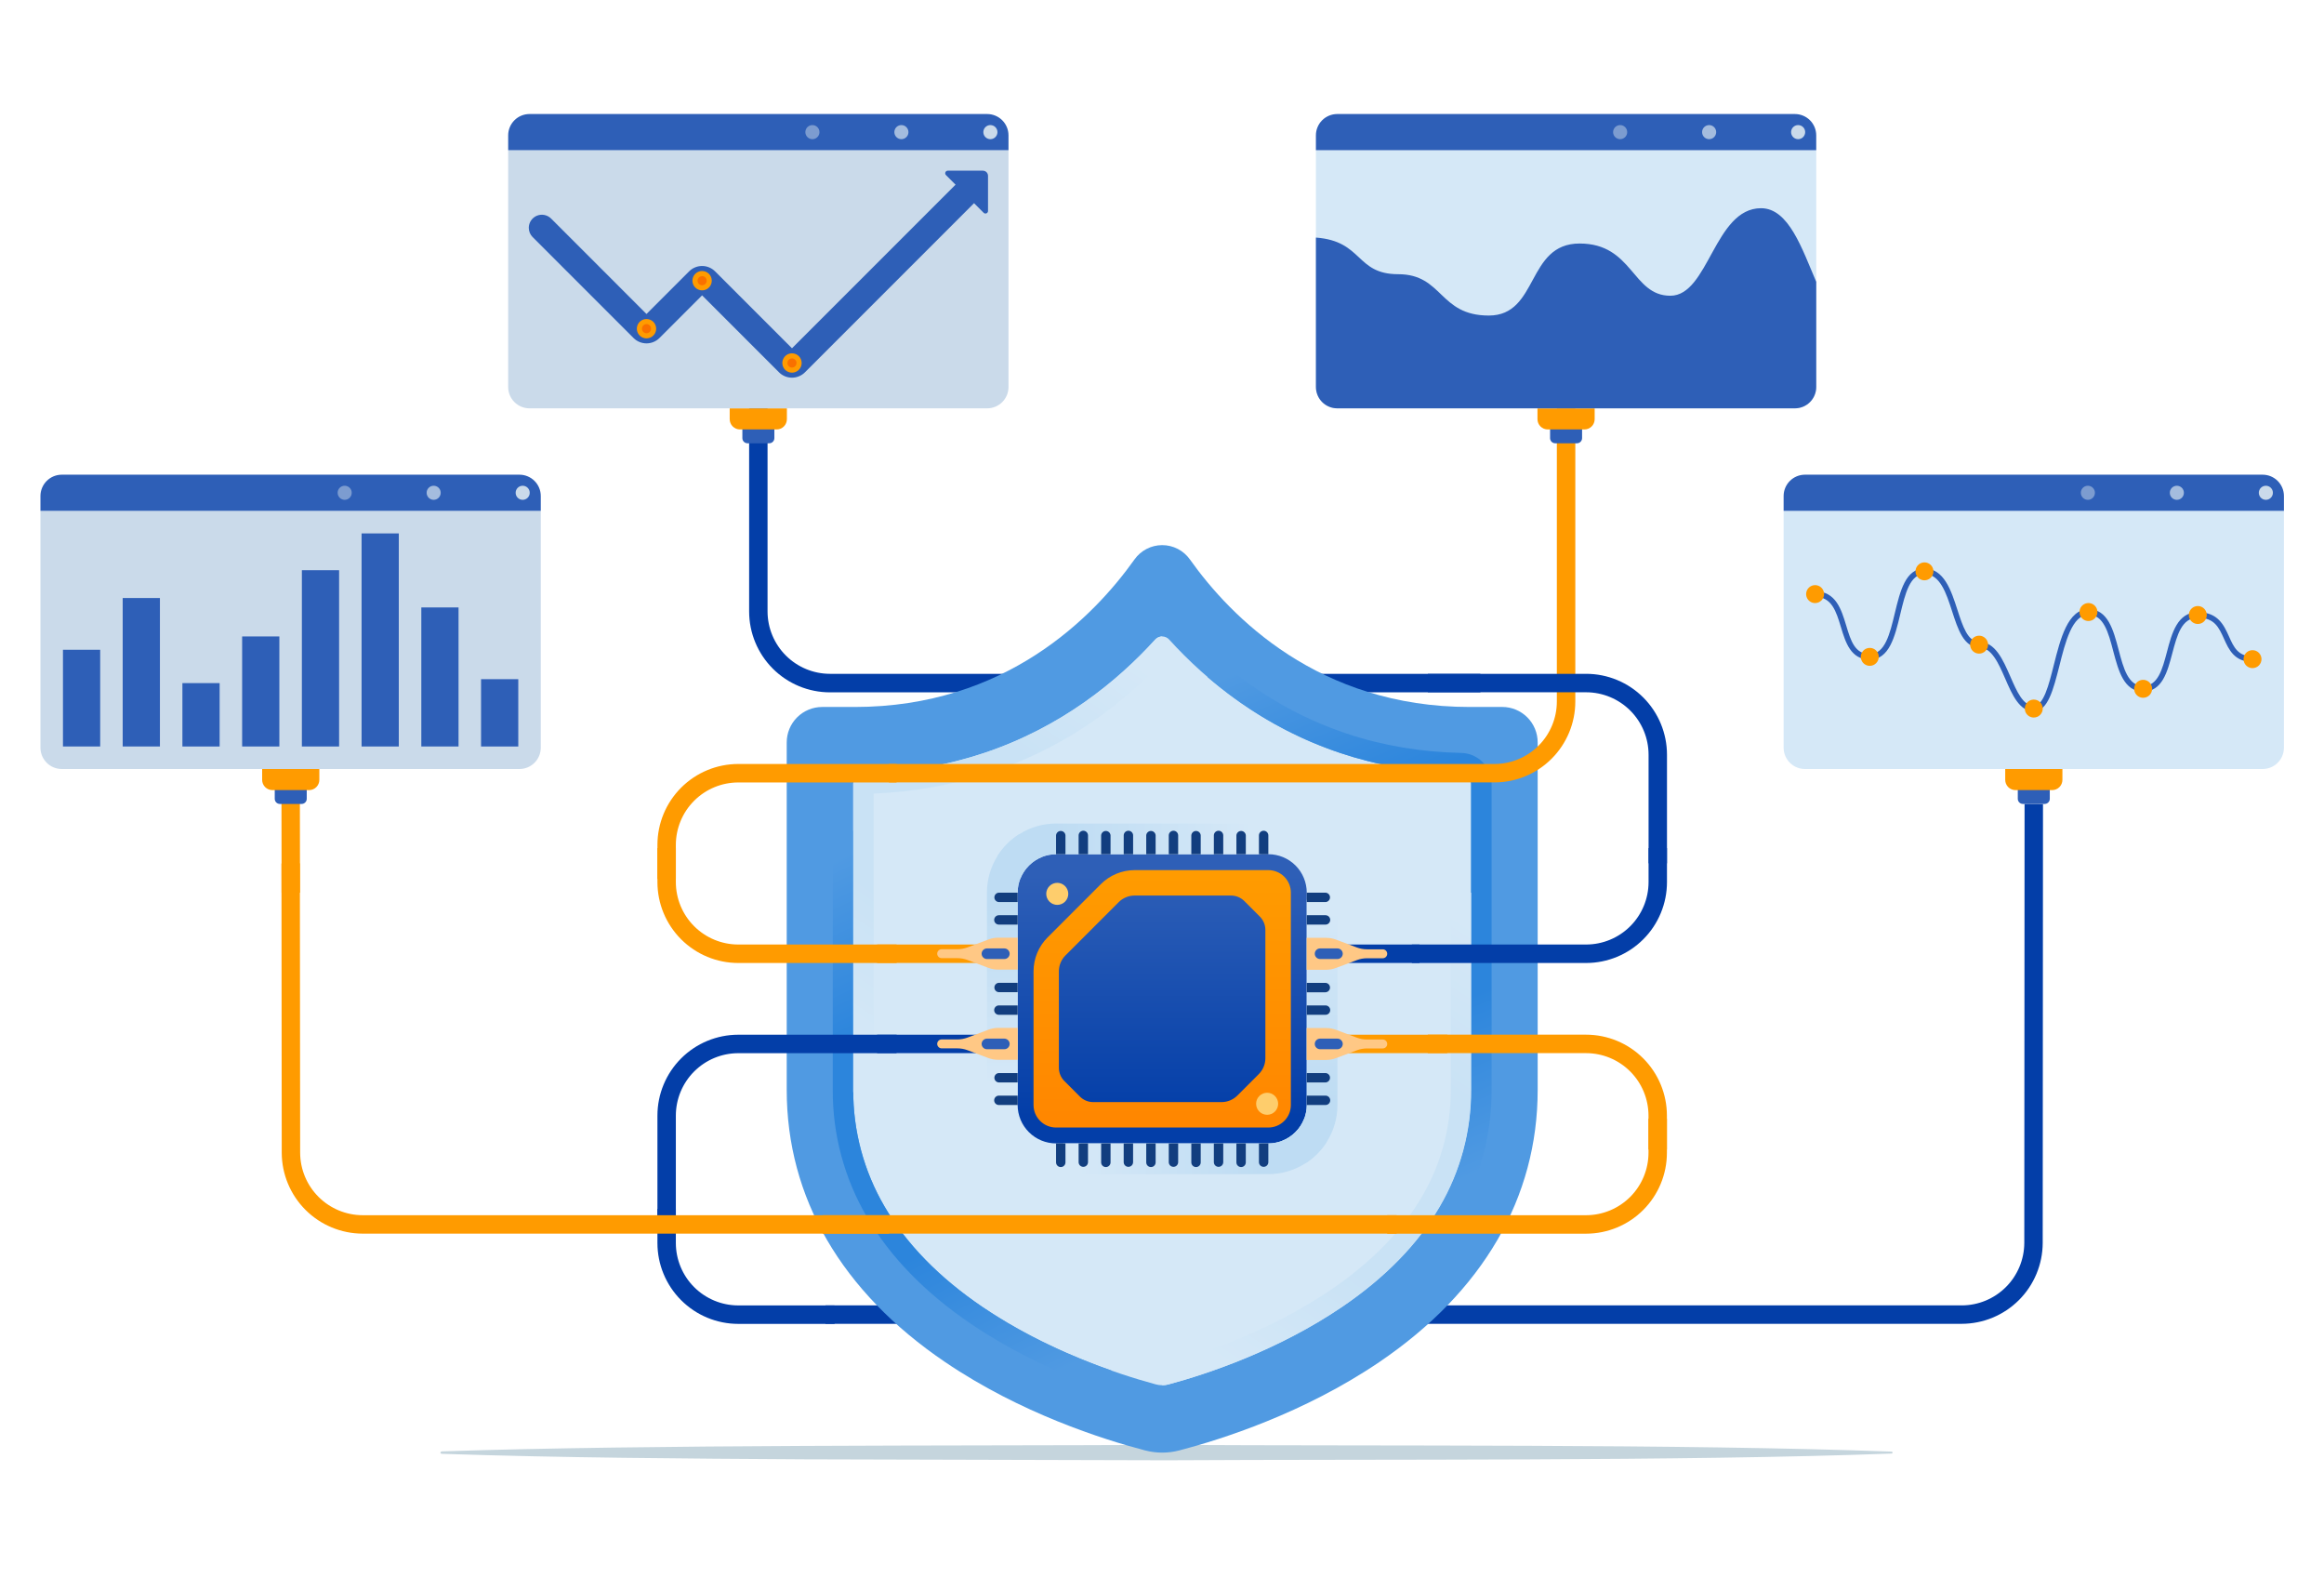 <svg width="632" height="429" viewBox="0 0 632 429" fill="none" xmlns="http://www.w3.org/2000/svg">
<path d="M120.178 394.581C177.005 392.676 259.538 393.1 317.268 392.816C375.234 393.158 457.205 392.514 514.355 394.642C514.774 394.642 514.792 395.172 514.355 395.172C457.531 397.292 375.001 396.661 317.268 397.001L218.722 396.736C185.863 396.539 153.026 396.33 120.178 395.241C119.661 395.241 119.627 394.6 120.178 394.6V394.581Z" fill="#C5D5DD"/>
<path d="M550.573 218.566L550.496 337.912C550.479 342.416 548.68 346.73 545.492 349.911C542.304 353.093 537.985 354.882 533.481 354.889H224.484V359.898H533.481C539.309 359.889 544.896 357.574 549.023 353.459C553.149 349.344 555.479 343.763 555.504 337.935L555.581 218.606L550.573 218.566Z" fill="#033EA8"/>
<path d="M402.583 183.189H225.703C221.206 183.184 216.894 181.396 213.712 178.217C210.531 175.038 208.739 170.727 208.731 166.23V111.012H203.723V166.23C203.723 172.063 206.04 177.657 210.165 181.782C214.289 185.907 219.883 188.224 225.717 188.224H402.596L402.583 183.189Z" fill="#033EA8"/>
<path d="M399.694 192.203C358.621 192.203 334.666 167.681 323.587 152.089C322.733 150.887 321.604 149.906 320.293 149.229C318.983 148.552 317.529 148.199 316.054 148.199C314.579 148.199 313.126 148.552 311.816 149.229C310.505 149.906 309.376 150.887 308.522 152.089C297.44 167.681 273.485 192.203 232.412 192.203H223.58C222.315 192.203 221.062 192.452 219.892 192.937C218.723 193.421 217.661 194.131 216.766 195.026C215.872 195.921 215.162 196.983 214.678 198.153C214.194 199.322 213.945 200.575 213.945 201.841V296.311C213.945 325.611 228.846 351.201 257.035 370.309C277.532 384.203 299.889 391.312 311.389 394.315C314.447 395.112 317.659 395.112 320.717 394.315C332.22 391.312 354.574 384.203 375.074 370.309C403.271 351.196 418.163 325.603 418.163 296.303V201.833C418.163 199.277 417.148 196.825 415.341 195.018C413.533 193.21 411.082 192.195 408.526 192.195L399.694 192.203Z" fill="#509AE2"/>
<path d="M364.523 204.727C343.502 197.718 328.238 185.203 317.946 173.867C317.707 173.602 317.416 173.391 317.09 173.247C316.764 173.102 316.412 173.027 316.056 173.027C315.699 173.027 315.347 173.102 315.021 173.247C314.696 173.391 314.404 173.602 314.165 173.867C303.873 185.203 288.607 197.716 267.588 204.727C257.937 207.955 246.919 210.027 234.806 210.257C234.067 210.269 233.362 210.57 232.843 211.096C232.324 211.623 232.033 212.332 232.032 213.072V296.302C231.979 307.447 234.92 318.401 240.549 328.021C246.455 338.164 255.417 347.352 267.183 355.33C284.568 367.091 303.518 373.448 314.35 376.373C315.459 376.672 316.626 376.672 317.734 376.373C328.578 373.458 347.53 367.098 364.902 355.33C376.67 347.352 385.629 338.164 391.539 328.021C397.166 318.401 400.108 307.446 400.055 296.302V213.072C400.054 212.333 399.763 211.623 399.244 211.097C398.725 210.571 398.02 210.269 397.281 210.257C385.176 210.022 374.174 207.955 364.523 204.727Z" fill="#D5E8F7"/>
<path d="M364.522 204.726C374.172 207.954 385.175 210.026 397.303 210.257C398.042 210.268 398.747 210.57 399.266 211.096C399.785 211.623 400.076 212.332 400.078 213.071V296.301C400.13 307.446 397.188 318.4 391.561 328.02C390.148 330.437 388.592 332.766 386.9 334.997L391.587 338.023C393.314 335.715 394.906 333.311 396.357 330.821C402.484 320.352 405.687 308.43 405.632 296.301V213.071C405.618 210.878 404.751 208.777 403.215 207.213C401.678 205.649 399.593 204.745 397.401 204.692C386.518 204.48 376.046 202.718 366.27 199.448C353.49 195.187 341.796 188.424 331.377 179.309L328.324 184.012C337.713 192.084 349.682 199.779 364.522 204.726Z" fill="url(#paint0_linear_2468_1220)"/>
<path d="M267.181 355.323C255.415 347.345 246.454 338.157 240.547 328.014C234.918 318.394 231.977 307.44 232.03 296.295V225.848H226.466V296.295C226.41 308.424 229.613 320.346 235.74 330.815C242.071 341.679 251.6 351.484 264.067 359.931C276.625 368.427 289.92 374.164 300.389 377.842L302.393 372.654C292.053 369.039 279.241 363.482 267.181 355.323Z" fill="url(#paint1_linear_2468_1220)"/>
<path d="M314.164 173.865C303.872 185.201 288.606 197.713 267.587 204.725C257.936 207.953 246.918 210.025 234.806 210.255C234.066 210.266 233.361 210.568 232.842 211.094C232.323 211.621 232.032 212.33 232.031 213.07V296.3C232.031 296.506 232.031 296.713 232.031 296.922H237.596C237.596 296.713 237.596 296.506 237.596 296.3V215.743C248.397 215.335 259.087 213.404 269.349 210.009C286.942 204.137 302.64 194.054 316.054 180.01V173.035C315.698 173.033 315.346 173.106 315.021 173.249C314.695 173.392 314.404 173.602 314.164 173.865Z" fill="url(#paint2_linear_2468_1220)"/>
<path d="M394.524 242.684V296.304C394.57 306.467 391.885 316.457 386.75 325.227C381.264 334.645 372.872 343.225 361.801 350.73C344.68 362.312 325.94 368.407 316.295 371.007C316.215 371.028 316.133 371.038 316.051 371.038V376.603C316.623 376.603 317.192 376.528 317.744 376.381C328.587 373.466 347.539 367.106 364.912 355.338C376.68 347.359 385.639 338.172 391.548 328.028C397.176 318.408 400.117 307.454 400.065 296.309V242.684H394.524Z" fill="url(#paint3_linear_2468_1220)"/>
<path d="M287.188 232.23H344.918C347.689 232.23 350.346 233.331 352.305 235.29C354.264 237.249 355.364 239.906 355.364 242.676V300.407C355.364 303.176 354.264 305.833 352.305 307.791C350.347 309.749 347.691 310.85 344.921 310.85H287.188C284.418 310.85 281.761 309.749 279.802 307.79C277.843 305.831 276.742 303.174 276.742 300.404V242.676C276.742 239.906 277.843 237.249 279.802 235.29C281.761 233.331 284.418 232.23 287.188 232.23Z" fill="url(#paint4_linear_2468_1220)"/>
<path d="M289.635 245.127C290.805 243.957 290.805 242.059 289.635 240.889C288.465 239.718 286.567 239.718 285.397 240.889C284.226 242.059 284.226 243.957 285.397 245.127C286.567 246.297 288.465 246.297 289.635 245.127Z" fill="#FECD6C"/>
<path d="M351.044 300.409V242.679C351.044 241.054 350.399 239.497 349.251 238.348C348.102 237.2 346.545 236.555 344.921 236.555H308.57C306.861 236.555 305.169 236.891 303.59 237.545C302.012 238.199 300.577 239.157 299.369 240.365L284.877 254.857C283.669 256.066 282.71 257.5 282.057 259.079C281.403 260.657 281.066 262.349 281.066 264.058V300.409C281.066 302.033 281.712 303.591 282.86 304.74C284.008 305.889 285.566 306.535 287.19 306.535H344.921C346.545 306.535 348.103 305.889 349.251 304.74C350.399 303.591 351.044 302.033 351.044 300.409Z" fill="url(#paint5_linear_2468_1220)"/>
<path d="M346.709 302.197C347.88 301.027 347.88 299.129 346.709 297.959C345.539 296.789 343.641 296.789 342.471 297.959C341.3 299.129 341.3 301.027 342.471 302.197C343.641 303.368 345.539 303.368 346.709 302.197Z" fill="#FECD6C"/>
<path d="M336.495 297.836L342.325 292.007C342.891 291.44 343.34 290.768 343.647 290.029C343.953 289.289 344.111 288.496 344.111 287.695V252.799C344.11 251.448 343.573 250.153 342.619 249.198L338.379 244.958C337.424 244.004 336.13 243.469 334.78 243.469H308.547C307.746 243.469 306.953 243.626 306.213 243.933C305.473 244.239 304.801 244.688 304.235 245.255L289.743 259.747C289.177 260.313 288.728 260.985 288.421 261.725C288.115 262.465 287.957 263.258 287.957 264.058V290.292C287.957 291.642 288.492 292.936 289.446 293.891L293.686 298.13C294.641 299.085 295.937 299.622 297.287 299.622H332.173C332.975 299.624 333.77 299.467 334.512 299.16C335.254 298.854 335.928 298.404 336.495 297.836Z" fill="url(#paint6_linear_2468_1220)"/>
<path d="M277.188 226.777C274.807 228.281 272.791 230.297 271.287 232.679C269.394 235.67 268.389 239.137 268.391 242.677V298.457H276.738V242.677C276.738 241.371 276.985 240.077 277.466 238.863C277.996 237.529 278.792 236.318 279.807 235.303C280.822 234.288 282.034 233.491 283.368 232.962L277.188 226.777Z" fill="url(#paint7_linear_2468_1220)"/>
<path d="M354.635 304.227C354.105 305.56 353.307 306.772 352.292 307.786C351.277 308.801 350.065 309.598 348.731 310.128C347.518 310.609 346.224 310.857 344.918 310.857H289.133V319.204H344.918C348.457 319.207 351.925 318.204 354.916 316.313C357.298 314.808 359.314 312.791 360.817 310.409L354.635 304.227Z" fill="url(#paint8_linear_2468_1220)"/>
<path d="M287.192 223.891C283.653 223.888 280.186 224.89 277.194 226.782C274.813 228.286 272.797 230.302 271.293 232.683L277.478 238.868C278.007 237.534 278.803 236.322 279.818 235.307C280.833 234.292 282.045 233.496 283.379 232.966C284.593 232.485 285.887 232.238 287.192 232.238H342.977V223.891H287.192Z" fill="url(#paint9_linear_2468_1220)"/>
<path d="M355.367 244.629V300.414C355.366 301.721 355.119 303.015 354.638 304.23C354.108 305.564 353.311 306.775 352.295 307.79C351.28 308.805 350.068 309.601 348.734 310.131L354.919 316.316C357.301 314.812 359.317 312.795 360.82 310.412C362.714 307.422 363.718 303.954 363.714 300.414V244.629H355.367Z" fill="url(#paint10_linear_2468_1220)"/>
<path d="M423.377 109.805V190.743C423.368 195.24 421.577 199.551 418.395 202.73C415.214 205.909 410.902 207.697 406.404 207.702H241.746V212.71H406.404C412.237 212.71 417.832 210.393 421.956 206.268C426.081 202.143 428.398 196.549 428.398 190.716V109.805H423.377Z" fill="#FF9B00"/>
<path d="M386.029 256.781H363.012V261.79H386.029V256.781Z" fill="#033EA8"/>
<path d="M81.547 214.781L76.539 214.821L76.582 242.682H81.59L81.547 214.781Z" fill="#FF9B00"/>
<path d="M243.808 256.78H200.753C196.257 256.772 191.949 254.983 188.77 251.804C185.591 248.625 183.802 244.316 183.793 239.821V230.562H178.785V239.821C178.789 245.652 181.107 251.243 185.232 255.365C189.356 259.487 194.948 261.802 200.779 261.802H243.834L243.808 256.78Z" fill="#FF9B00"/>
<path d="M243.808 212.721H200.753C196.257 212.729 191.949 214.519 188.77 217.697C185.591 220.876 183.802 225.185 183.793 229.68V238.939H178.785V229.693C178.785 223.86 181.102 218.266 185.227 214.141C189.352 210.016 194.946 207.699 200.779 207.699H243.834L243.808 212.721Z" fill="#FF9B00"/>
<path d="M377.246 330.372H431.341C435.838 330.363 440.149 328.572 443.328 325.391C446.507 322.209 448.295 317.897 448.3 313.399V304.141H453.308V313.399C453.308 319.23 450.993 324.822 446.871 328.947C442.749 333.071 437.158 335.39 431.327 335.393H377.246V330.372Z" fill="#FF9B00"/>
<path d="M388.285 286.311H431.34C435.836 286.319 440.144 288.108 443.323 291.287C446.502 294.466 448.291 298.775 448.3 303.27V312.528H453.308V303.283C453.308 297.452 450.992 291.86 446.871 287.736C442.749 283.611 437.158 281.293 431.327 281.289H388.285V286.311Z" fill="#FF9B00"/>
<path d="M383.949 256.78H431.358C435.853 256.772 440.162 254.983 443.341 251.804C446.52 248.625 448.309 244.316 448.317 239.821V230.562H453.326V239.821C453.322 245.65 451.005 251.239 446.884 255.36C442.762 259.481 437.174 261.798 431.345 261.802H383.949V256.78Z" fill="#033EA8"/>
<path d="M388.301 188.206H431.361C435.857 188.215 440.165 190.004 443.344 193.183C446.523 196.362 448.312 200.67 448.321 205.166V234.706H453.329V205.181C453.329 199.351 451.013 193.758 446.892 189.634C442.77 185.51 437.179 183.191 431.348 183.188H388.301V188.206Z" fill="#033EA8"/>
<path d="M226.936 354.898H200.753C196.255 354.889 191.944 353.098 188.765 349.917C185.586 346.735 183.798 342.423 183.793 337.925V328.664H178.785V337.923C178.785 343.756 181.102 349.35 185.227 353.475C189.352 357.6 194.946 359.917 200.779 359.917H226.963L226.936 354.898Z" fill="#033EA8"/>
<path d="M243.808 286.322H200.753C196.257 286.331 191.949 288.12 188.77 291.299C185.591 294.477 183.802 298.786 183.793 303.282V332.822H178.785V303.295C178.785 297.462 181.102 291.867 185.227 287.743C189.352 283.618 194.946 281.301 200.779 281.301H243.834L243.808 286.322Z" fill="#033EA8"/>
<path d="M74.715 213.727V217.171C74.716 217.54 74.862 217.894 75.123 218.154C75.384 218.415 75.737 218.562 76.106 218.563H82.026C82.395 218.562 82.748 218.415 83.009 218.154C83.27 217.894 83.416 217.54 83.417 217.171V213.727H74.715Z" fill="#2E5FB7"/>
<path d="M71.289 209.062V212.02C71.291 212.757 71.585 213.464 72.106 213.985C72.628 214.506 73.334 214.8 74.071 214.802H84.061C84.799 214.8 85.505 214.506 86.027 213.985C86.548 213.464 86.842 212.757 86.844 212.02V209.062H71.289Z" fill="#FF9B00"/>
<path d="M201.883 115.676V119.121C201.884 119.489 202.031 119.842 202.292 120.103C202.552 120.363 202.905 120.51 203.274 120.512H209.194C209.562 120.51 209.915 120.363 210.176 120.103C210.437 119.842 210.584 119.489 210.585 119.121V115.676H201.883Z" fill="#2E5FB7"/>
<path d="M198.438 111.012V113.969C198.44 114.706 198.734 115.412 199.256 115.933C199.777 116.455 200.483 116.749 201.22 116.751H211.21C211.947 116.749 212.653 116.455 213.174 115.933C213.695 115.412 213.989 114.706 213.992 113.969V111.012H198.438Z" fill="#FF9B00"/>
<path d="M421.535 115.676V119.121C421.537 119.489 421.684 119.842 421.944 120.103C422.205 120.363 422.558 120.51 422.926 120.512H428.849C429.217 120.51 429.57 120.362 429.83 120.102C430.091 119.842 430.238 119.489 430.24 119.121V115.676H421.535Z" fill="#2E5FB7"/>
<path d="M418.109 111.012V113.969C418.111 114.706 418.405 115.413 418.927 115.934C419.448 116.455 420.154 116.749 420.892 116.751H430.879C431.616 116.749 432.323 116.455 432.844 115.934C433.366 115.413 433.659 114.706 433.661 113.969V111.012H418.109Z" fill="#FF9B00"/>
<path d="M357.852 105.232C357.856 106.764 358.467 108.232 359.55 109.315C360.634 110.398 362.102 111.009 363.634 111.014H488.133C489.665 111.009 491.133 110.398 492.216 109.315C493.299 108.232 493.91 106.764 493.915 105.232V40.84H357.852V105.232Z" fill="#D5E8F7"/>
<path d="M363.636 111.013H488.135C489.667 111.008 491.135 110.397 492.218 109.314C493.302 108.231 493.913 106.763 493.917 105.231V76.612C490.051 67.637 486.445 56.605 478.908 56.605C466.213 56.605 464.668 80.401 454.243 80.401C443.819 80.401 444.078 66.203 429.565 66.203C415.052 66.203 418.491 85.786 404.876 85.786C391.261 85.786 392.456 74.545 380.219 74.545C368.626 74.545 370.698 65.536 357.859 64.59V105.231C357.864 106.762 358.474 108.229 359.556 109.312C360.639 110.395 362.105 111.006 363.636 111.013Z" fill="#2E5FB7"/>
<path d="M488.133 31H363.634C362.102 31.005 360.634 31.616 359.55 32.699C358.467 33.782 357.856 35.25 357.852 36.782V40.844H493.915V36.782C493.91 35.25 493.299 33.782 492.216 32.699C491.133 31.616 489.665 31.005 488.133 31Z" fill="#2E5FB7"/>
<path d="M488.994 37.836C490.052 37.836 490.91 36.978 490.91 35.92C490.91 34.862 490.052 34.004 488.994 34.004C487.936 34.004 487.078 34.862 487.078 35.92C487.078 36.978 487.936 37.836 488.994 37.836Z" fill="#CADAEA"/>
<path opacity="0.75" d="M464.791 37.836C465.849 37.836 466.707 36.978 466.707 35.92C466.707 34.862 465.849 34.004 464.791 34.004C463.733 34.004 462.875 34.862 462.875 35.92C462.875 36.978 463.733 37.836 464.791 37.836Z" fill="#CADAEA"/>
<path opacity="0.5" d="M440.592 37.836C441.65 37.836 442.508 36.978 442.508 35.92C442.508 34.862 441.65 34.004 440.592 34.004C439.534 34.004 438.676 34.862 438.676 35.92C438.676 36.978 439.534 37.836 440.592 37.836Z" fill="#CADAEA"/>
<path d="M138.195 105.232C138.2 106.764 138.811 108.232 139.894 109.315C140.978 110.398 142.445 111.009 143.977 111.014H268.477C270.008 111.009 271.476 110.398 272.559 109.315C273.642 108.231 274.252 106.764 274.256 105.232V40.84H138.195V105.232Z" fill="#CADAEA"/>
<path d="M257.245 47.593L259.86 50.206L215.377 94.682L194.461 73.774C193.998 73.31 193.448 72.943 192.842 72.692C192.236 72.441 191.587 72.311 190.932 72.311C190.276 72.311 189.627 72.441 189.021 72.692C188.415 72.943 187.865 73.31 187.402 73.774L175.814 85.362L149.872 59.42C149.374 58.922 148.741 58.584 148.051 58.446C147.361 58.309 146.646 58.38 145.996 58.649C145.346 58.918 144.791 59.374 144.4 59.959C144.009 60.544 143.801 61.231 143.801 61.934C143.801 62.402 143.892 62.864 144.071 63.295C144.25 63.727 144.512 64.119 144.842 64.449L172.284 91.889C172.748 92.353 173.298 92.72 173.904 92.971C174.509 93.222 175.158 93.352 175.814 93.352C176.47 93.352 177.119 93.222 177.724 92.971C178.33 92.72 178.88 92.353 179.344 91.889L190.932 80.301L211.844 101.216C212.781 102.152 214.05 102.677 215.374 102.677C216.698 102.677 217.967 102.152 218.904 101.216L264.887 55.236L267.5 57.848C267.597 57.946 267.72 58.013 267.855 58.04C267.99 58.067 268.13 58.054 268.258 58.001C268.385 57.949 268.494 57.859 268.57 57.745C268.646 57.63 268.687 57.496 268.687 57.358V47.797C268.687 47.428 268.54 47.075 268.279 46.814C268.018 46.553 267.665 46.406 267.296 46.406H257.735C257.598 46.407 257.464 46.449 257.35 46.525C257.237 46.602 257.148 46.71 257.096 46.837C257.044 46.964 257.03 47.103 257.056 47.238C257.083 47.372 257.148 47.496 257.245 47.593Z" fill="#2E5FB7"/>
<path d="M218.007 98.681C218.008 99.201 217.854 99.709 217.566 100.142C217.277 100.574 216.867 100.912 216.386 101.111C215.906 101.311 215.378 101.363 214.867 101.262C214.357 101.161 213.889 100.911 213.521 100.543C213.153 100.176 212.902 99.707 212.801 99.197C212.699 98.687 212.751 98.159 212.95 97.678C213.149 97.198 213.486 96.787 213.918 96.498C214.35 96.209 214.859 96.055 215.379 96.055C216.075 96.055 216.744 96.331 217.236 96.824C217.729 97.316 218.007 97.984 218.007 98.681Z" fill="#FF9B00"/>
<path d="M216.618 98.681C216.619 98.927 216.546 99.168 216.41 99.373C216.274 99.577 216.08 99.737 215.853 99.832C215.626 99.926 215.376 99.951 215.135 99.903C214.894 99.856 214.672 99.738 214.498 99.564C214.324 99.39 214.205 99.169 214.157 98.928C214.109 98.686 214.133 98.436 214.227 98.209C214.321 97.982 214.48 97.788 214.685 97.651C214.889 97.514 215.13 97.441 215.376 97.441C215.705 97.441 216.02 97.572 216.253 97.805C216.486 98.037 216.618 98.352 216.618 98.681Z" fill="#F97000"/>
<path d="M193.562 76.308C193.562 76.828 193.408 77.337 193.119 77.769C192.83 78.201 192.419 78.538 191.939 78.737C191.458 78.936 190.93 78.988 190.42 78.886C189.91 78.785 189.441 78.534 189.074 78.166C188.706 77.798 188.456 77.33 188.355 76.82C188.254 76.309 188.306 75.781 188.506 75.301C188.705 74.82 189.042 74.41 189.475 74.121C189.908 73.833 190.416 73.679 190.936 73.68C191.281 73.68 191.623 73.748 191.942 73.88C192.26 74.012 192.55 74.206 192.794 74.45C193.038 74.694 193.231 74.984 193.363 75.303C193.495 75.621 193.562 75.963 193.562 76.308Z" fill="#FF9B00"/>
<path d="M192.177 76.313C192.177 76.559 192.104 76.799 191.968 77.004C191.831 77.208 191.637 77.367 191.41 77.461C191.183 77.555 190.933 77.58 190.692 77.532C190.451 77.484 190.229 77.366 190.055 77.192C189.882 77.018 189.763 76.797 189.715 76.556C189.667 76.314 189.692 76.065 189.786 75.838C189.88 75.61 190.039 75.416 190.244 75.28C190.448 75.143 190.688 75.07 190.934 75.07C191.097 75.07 191.259 75.102 191.41 75.164C191.561 75.227 191.698 75.318 191.814 75.433C191.929 75.549 192.021 75.686 192.083 75.837C192.145 75.988 192.177 76.15 192.177 76.313Z" fill="#F97000"/>
<path d="M178.441 89.356C178.441 89.877 178.288 90.385 177.999 90.818C177.71 91.251 177.3 91.588 176.819 91.787C176.339 91.987 175.81 92.039 175.3 91.938C174.79 91.836 174.321 91.586 173.954 91.218C173.586 90.85 173.335 90.382 173.234 89.871C173.133 89.361 173.185 88.832 173.384 88.352C173.583 87.871 173.921 87.461 174.354 87.172C174.786 86.884 175.295 86.73 175.815 86.731C176.511 86.731 177.179 87.008 177.671 87.5C178.163 87.993 178.44 88.66 178.441 89.356Z" fill="#FF9B00"/>
<path d="M177.056 89.353C177.056 89.6 176.984 89.84 176.848 90.045C176.711 90.25 176.517 90.409 176.29 90.504C176.063 90.598 175.813 90.623 175.571 90.575C175.33 90.527 175.108 90.409 174.934 90.235C174.76 90.061 174.642 89.839 174.594 89.598C174.546 89.357 174.571 89.106 174.665 88.879C174.76 88.652 174.92 88.458 175.124 88.322C175.329 88.185 175.57 88.113 175.816 88.113C176.145 88.113 176.46 88.244 176.693 88.477C176.925 88.709 177.056 89.025 177.056 89.353Z" fill="#F97000"/>
<path d="M268.474 31H143.975C142.443 31.005 140.975 31.616 139.893 32.699C138.81 33.782 138.2 35.25 138.195 36.782V40.844H274.256V36.782C274.251 35.25 273.64 33.782 272.557 32.699C271.474 31.616 270.006 31.005 268.474 31Z" fill="#2E5FB7"/>
<path d="M271.25 35.922C271.249 36.301 271.136 36.671 270.926 36.986C270.715 37.301 270.415 37.546 270.065 37.691C269.715 37.835 269.33 37.873 268.958 37.798C268.587 37.724 268.246 37.542 267.978 37.274C267.71 37.005 267.528 36.664 267.455 36.293C267.381 35.921 267.419 35.536 267.564 35.186C267.709 34.836 267.955 34.537 268.27 34.327C268.585 34.116 268.955 34.004 269.334 34.004C269.586 34.004 269.835 34.053 270.068 34.15C270.3 34.246 270.512 34.388 270.689 34.566C270.867 34.744 271.008 34.956 271.105 35.188C271.201 35.421 271.25 35.671 271.25 35.922Z" fill="#CADAEA"/>
<path opacity="0.75" d="M247.047 35.922C247.046 36.301 246.933 36.671 246.722 36.986C246.512 37.301 246.212 37.546 245.862 37.691C245.512 37.835 245.127 37.873 244.755 37.798C244.384 37.724 244.043 37.542 243.775 37.274C243.507 37.005 243.325 36.664 243.251 36.293C243.178 35.921 243.216 35.536 243.361 35.186C243.506 34.836 243.752 34.537 244.067 34.327C244.382 34.116 244.752 34.004 245.131 34.004C245.383 34.004 245.632 34.053 245.865 34.15C246.097 34.246 246.308 34.388 246.486 34.566C246.664 34.744 246.805 34.956 246.901 35.188C246.998 35.421 247.047 35.671 247.047 35.922Z" fill="#CADAEA"/>
<path opacity="0.5" d="M222.847 35.922C222.847 36.301 222.734 36.671 222.523 36.986C222.312 37.301 222.013 37.546 221.663 37.691C221.313 37.835 220.928 37.873 220.556 37.798C220.185 37.724 219.843 37.542 219.576 37.274C219.308 37.005 219.126 36.664 219.052 36.293C218.979 35.921 219.017 35.536 219.162 35.186C219.307 34.836 219.552 34.537 219.867 34.327C220.182 34.116 220.553 34.004 220.931 34.004C221.183 34.004 221.433 34.053 221.665 34.15C221.898 34.246 222.109 34.388 222.287 34.566C222.465 34.744 222.606 34.956 222.702 35.188C222.798 35.421 222.848 35.671 222.847 35.922Z" fill="#CADAEA"/>
<path d="M11 203.283C11.005 204.815 11.616 206.282 12.699 207.366C13.782 208.449 15.25 209.06 16.782 209.065H141.281C142.813 209.06 144.281 208.449 145.364 207.366C146.448 206.282 147.058 204.815 147.063 203.283V138.891H11V203.283Z" fill="#CADAEA"/>
<path d="M140.943 184.645H130.82V202.945H140.943V184.645Z" fill="#2E5FB7"/>
<path d="M43.49 162.582H33.367V202.94H43.49V162.582Z" fill="#2E5FB7"/>
<path d="M59.728 185.711H49.605V202.946H59.728V185.711Z" fill="#2E5FB7"/>
<path d="M75.97 173.027H65.848V202.942H75.97V173.027Z" fill="#2E5FB7"/>
<path d="M92.216 155.02H82.094V202.943H92.216V155.02Z" fill="#2E5FB7"/>
<path d="M27.244 176.648H17.121V202.941H27.244V176.648Z" fill="#2E5FB7"/>
<path d="M124.697 165.141H114.574V202.941H124.697V165.141Z" fill="#2E5FB7"/>
<path d="M108.455 145.016H98.332V202.942H108.455V145.016Z" fill="#2E5FB7"/>
<path d="M141.281 129.051H16.782C15.25 129.056 13.782 129.666 12.699 130.75C11.616 131.833 11.005 133.301 11 134.833V138.892H147.063V134.833C147.058 133.301 146.448 131.833 145.364 130.75C144.281 129.666 142.813 129.056 141.281 129.051Z" fill="#2E5FB7"/>
<path d="M142.142 135.886C143.201 135.886 144.058 135.029 144.058 133.971C144.058 132.912 143.201 132.055 142.142 132.055C141.084 132.055 140.227 132.912 140.227 133.971C140.227 135.029 141.084 135.886 142.142 135.886Z" fill="#CADAEA"/>
<path opacity="0.75" d="M117.935 135.886C118.993 135.886 119.851 135.029 119.851 133.971C119.851 132.912 118.993 132.055 117.935 132.055C116.877 132.055 116.02 132.912 116.02 133.971C116.02 135.029 116.877 135.886 117.935 135.886Z" fill="#CADAEA"/>
<path opacity="0.5" d="M93.736 135.886C94.794 135.886 95.652 135.029 95.652 133.971C95.652 132.912 94.794 132.055 93.736 132.055C92.678 132.055 91.82 132.912 91.82 133.971C91.82 135.029 92.678 135.886 93.736 135.886Z" fill="#CADAEA"/>
<path d="M355.363 300.414H360.467C360.806 300.414 361.131 300.279 361.37 300.04C361.61 299.8 361.744 299.475 361.744 299.137C361.744 298.798 361.61 298.473 361.37 298.233C361.131 297.994 360.806 297.859 360.467 297.859H355.363V300.414Z" fill="#123E7F"/>
<path d="M355.363 294.28H360.467C360.796 294.265 361.107 294.124 361.334 293.885C361.562 293.647 361.689 293.331 361.689 293.001C361.689 292.672 361.562 292.355 361.334 292.117C361.107 291.879 360.796 291.738 360.467 291.723H355.363V294.28Z" fill="#123E7F"/>
<path d="M355.363 275.89H360.467C360.806 275.89 361.131 275.756 361.37 275.516C361.61 275.277 361.744 274.952 361.744 274.613C361.744 274.274 361.61 273.95 361.37 273.71C361.131 273.471 360.806 273.336 360.467 273.336H355.363V275.89Z" fill="#123E7F"/>
<path d="M355.363 269.764H360.467C360.796 269.749 361.107 269.608 361.334 269.37C361.562 269.132 361.689 268.815 361.689 268.486C361.689 268.156 361.562 267.84 361.334 267.601C361.107 267.363 360.796 267.222 360.467 267.207H355.363V269.764Z" fill="#123E7F"/>
<path d="M355.363 251.367H360.467C360.806 251.367 361.131 251.232 361.37 250.993C361.61 250.753 361.744 250.428 361.744 250.09C361.744 249.751 361.61 249.426 361.37 249.187C361.131 248.947 360.806 248.813 360.467 248.812H355.363V251.367Z" fill="#123E7F"/>
<path d="M355.363 245.241H360.467C360.796 245.226 361.107 245.084 361.334 244.846C361.562 244.608 361.689 244.292 361.689 243.962C361.689 243.633 361.562 243.316 361.334 243.078C361.107 242.84 360.796 242.699 360.467 242.684H355.363V245.241Z" fill="#123E7F"/>
<path d="M363.356 263.137L368.987 261.017C369.87 260.684 370.806 260.513 371.75 260.514H376.033C376.355 260.513 376.663 260.385 376.891 260.157C377.118 259.929 377.246 259.62 377.246 259.297C377.246 258.976 377.118 258.667 376.891 258.439C376.663 258.212 376.354 258.084 376.033 258.084H371.74C370.795 258.085 369.859 257.913 368.976 257.578L363.345 255.458C362.483 255.132 361.569 254.965 360.647 254.965H355.348V263.648H360.647C361.574 263.644 362.491 263.471 363.356 263.137Z" fill="#FFC885"/>
<path d="M357.547 259.283C357.547 259.664 357.698 260.03 357.968 260.3C358.238 260.57 358.604 260.722 358.986 260.722H363.716C364.097 260.722 364.463 260.57 364.733 260.3C365.003 260.03 365.155 259.664 365.155 259.283C365.155 258.901 365.003 258.535 364.733 258.265C364.463 257.995 364.097 257.844 363.716 257.844H358.986C358.604 257.844 358.239 257.996 357.969 258.266C357.699 258.536 357.548 258.901 357.547 259.283Z" fill="#2E5FB7"/>
<path d="M359.642 286.309H393.582V281.3H359.642V286.309Z" fill="#FF9B00"/>
<path d="M363.356 287.657L368.987 285.537C369.87 285.204 370.806 285.033 371.75 285.033H376.033C376.355 285.033 376.663 284.904 376.891 284.676C377.118 284.448 377.246 284.139 377.246 283.817C377.246 283.495 377.118 283.186 376.891 282.959C376.663 282.731 376.354 282.603 376.033 282.603H371.74C370.796 282.603 369.859 282.431 368.976 282.097L363.345 279.977C362.483 279.651 361.569 279.484 360.647 279.484H355.348V288.168H360.647C361.574 288.164 362.491 287.99 363.356 287.657Z" fill="#FFC885"/>
<path d="M357.547 283.806C357.547 284.188 357.698 284.554 357.968 284.824C358.238 285.093 358.604 285.245 358.986 285.245H363.716C364.097 285.245 364.463 285.093 364.733 284.824C365.003 284.554 365.155 284.188 365.155 283.806C365.155 283.424 365.003 283.058 364.733 282.789C364.463 282.519 364.097 282.367 363.716 282.367H358.986C358.604 282.367 358.238 282.519 357.968 282.789C357.698 283.058 357.547 283.424 357.547 283.806Z" fill="#2E5FB7"/>
<path d="M276.746 242.684H271.64C271.311 242.699 271 242.84 270.772 243.078C270.545 243.316 270.418 243.633 270.418 243.962C270.418 244.292 270.545 244.608 270.772 244.846C271 245.084 271.311 245.226 271.64 245.241H276.746V242.684Z" fill="#123E7F"/>
<path d="M276.747 248.812H271.641C271.302 248.813 270.977 248.947 270.737 249.187C270.498 249.426 270.363 249.751 270.363 250.09C270.363 250.428 270.498 250.753 270.737 250.993C270.977 251.232 271.302 251.367 271.641 251.367H276.747V248.812Z" fill="#123E7F"/>
<path d="M276.746 267.188H271.64C271.311 267.202 271 267.344 270.772 267.582C270.545 267.82 270.418 268.137 270.418 268.466C270.418 268.795 270.545 269.112 270.772 269.35C271 269.588 271.311 269.73 271.64 269.745H276.746V267.188Z" fill="#123E7F"/>
<path d="M276.747 273.336H271.641C271.302 273.336 270.977 273.471 270.737 273.71C270.498 273.95 270.363 274.274 270.363 274.613C270.363 274.952 270.498 275.277 270.737 275.516C270.977 275.756 271.302 275.89 271.641 275.89H276.747V273.336Z" fill="#123E7F"/>
<path d="M276.746 291.723H271.64C271.311 291.738 271 291.879 270.772 292.117C270.545 292.355 270.418 292.672 270.418 293.001C270.418 293.331 270.545 293.647 270.772 293.885C271 294.124 271.311 294.265 271.64 294.28H276.746V291.723Z" fill="#123E7F"/>
<path d="M276.747 297.859H271.641C271.302 297.859 270.977 297.994 270.737 298.233C270.498 298.473 270.363 298.798 270.363 299.137C270.363 299.475 270.498 299.8 270.737 300.04C270.977 300.279 271.302 300.414 271.641 300.414H276.747V297.859Z" fill="#123E7F"/>
<path d="M272.467 281.301H238.527V286.309H272.467V281.301Z" fill="#033EA8"/>
<path d="M268.758 279.955L263.124 282.075C262.241 282.41 261.305 282.581 260.36 282.582H256.081C255.759 282.582 255.45 282.709 255.223 282.937C254.995 283.165 254.867 283.473 254.867 283.795C254.867 284.117 254.995 284.426 255.223 284.654C255.45 284.882 255.759 285.011 256.081 285.011H260.36C261.305 285.011 262.241 285.181 263.124 285.515L268.758 287.635C269.619 287.961 270.532 288.128 271.453 288.128H276.753V279.441H271.453C270.531 279.448 269.618 279.622 268.758 279.955Z" fill="#FFC885"/>
<path d="M274.566 283.806C274.566 283.617 274.529 283.43 274.457 283.255C274.384 283.081 274.278 282.922 274.145 282.789C274.011 282.655 273.853 282.549 273.678 282.477C273.503 282.404 273.316 282.367 273.127 282.367H268.392C268.01 282.367 267.644 282.519 267.375 282.789C267.105 283.058 266.953 283.424 266.953 283.806C266.953 284.188 267.105 284.554 267.375 284.824C267.644 285.093 268.01 285.245 268.392 285.245H273.122C273.311 285.246 273.499 285.209 273.674 285.137C273.849 285.065 274.009 284.959 274.143 284.825C274.277 284.692 274.384 284.533 274.456 284.358C274.529 284.183 274.566 283.995 274.566 283.806Z" fill="#2E5FB7"/>
<path d="M272.467 256.781H238.527V261.79H272.467V256.781Z" fill="#FF9B00"/>
<path d="M268.758 255.432L263.124 257.552C262.241 257.887 261.305 258.059 260.36 258.058H256.081C255.759 258.058 255.45 258.186 255.223 258.414C254.995 258.641 254.867 258.95 254.867 259.272C254.867 259.594 254.995 259.903 255.223 260.131C255.45 260.359 255.759 260.487 256.081 260.488H260.36C261.305 260.487 262.241 260.658 263.124 260.992L268.758 263.111C269.619 263.437 270.532 263.604 271.453 263.604H276.753V254.918H271.453C270.531 254.925 269.618 255.099 268.758 255.432Z" fill="#FFC885"/>
<path d="M274.566 259.283C274.566 258.901 274.414 258.536 274.144 258.266C273.874 257.996 273.509 257.844 273.127 257.844H268.392C268.01 257.844 267.644 257.995 267.375 258.265C267.105 258.535 266.953 258.901 266.953 259.283C266.953 259.664 267.105 260.03 267.375 260.3C267.644 260.57 268.01 260.722 268.392 260.722H273.122C273.311 260.722 273.499 260.686 273.674 260.614C273.849 260.542 274.009 260.436 274.143 260.302C274.277 260.168 274.384 260.009 274.456 259.834C274.529 259.66 274.566 259.472 274.566 259.283Z" fill="#2E5FB7"/>
<path d="M287.189 310.854V315.947C287.181 316.12 287.208 316.293 287.269 316.455C287.33 316.617 287.422 316.765 287.542 316.89C287.661 317.015 287.805 317.114 287.964 317.182C288.123 317.25 288.294 317.286 288.467 317.286C288.64 317.286 288.812 317.25 288.971 317.182C289.13 317.114 289.273 317.015 289.393 316.89C289.512 316.765 289.605 316.617 289.666 316.455C289.727 316.293 289.754 316.12 289.746 315.947V310.844L287.189 310.854Z" fill="#123E7F"/>
<path d="M293.324 310.854V315.947C293.324 316.286 293.459 316.611 293.698 316.851C293.938 317.09 294.263 317.225 294.601 317.225C294.94 317.225 295.265 317.09 295.505 316.851C295.744 316.611 295.879 316.286 295.879 315.947V310.844L293.324 310.854Z" fill="#123E7F"/>
<path d="M311.712 310.854V315.947C311.704 316.12 311.732 316.293 311.792 316.455C311.853 316.617 311.946 316.765 312.065 316.89C312.185 317.015 312.329 317.114 312.488 317.182C312.647 317.25 312.818 317.286 312.991 317.286C313.164 317.286 313.335 317.25 313.494 317.182C313.653 317.114 313.797 317.015 313.916 316.89C314.036 316.765 314.129 316.617 314.189 316.455C314.25 316.293 314.277 316.12 314.269 315.947V310.844L311.712 310.854Z" fill="#123E7F"/>
<path d="M317.84 310.854V315.947C317.84 316.286 317.974 316.611 318.214 316.851C318.453 317.09 318.778 317.225 319.117 317.225C319.456 317.225 319.781 317.09 320.02 316.851C320.26 316.611 320.394 316.286 320.394 315.947V310.844L317.84 310.854Z" fill="#123E7F"/>
<path d="M299.451 310.854V315.947C299.443 316.12 299.47 316.293 299.531 316.455C299.591 316.617 299.684 316.765 299.804 316.89C299.923 317.015 300.067 317.114 300.226 317.182C300.385 317.25 300.556 317.286 300.729 317.286C300.902 317.286 301.073 317.25 301.232 317.182C301.391 317.114 301.535 317.015 301.654 316.89C301.774 316.765 301.867 316.617 301.928 316.455C301.988 316.293 302.016 316.12 302.008 315.947V310.844L299.451 310.854Z" fill="#123E7F"/>
<path d="M305.582 310.854V315.947C305.582 316.286 305.717 316.611 305.956 316.851C306.196 317.09 306.521 317.225 306.859 317.225C307.198 317.225 307.523 317.09 307.762 316.851C308.002 316.611 308.137 316.286 308.137 315.947V310.844L305.582 310.854Z" fill="#123E7F"/>
<path d="M323.974 310.854V315.947C323.966 316.12 323.993 316.293 324.054 316.455C324.115 316.617 324.208 316.765 324.327 316.89C324.447 317.015 324.59 317.114 324.749 317.182C324.908 317.25 325.08 317.286 325.253 317.286C325.426 317.286 325.597 317.25 325.756 317.182C325.915 317.114 326.058 317.015 326.178 316.89C326.297 316.765 326.39 316.617 326.451 316.455C326.512 316.293 326.539 316.12 326.531 315.947V310.844L323.974 310.854Z" fill="#123E7F"/>
<path d="M330.102 310.854V315.947C330.102 316.286 330.236 316.611 330.476 316.851C330.715 317.09 331.04 317.225 331.379 317.225C331.718 317.225 332.042 317.09 332.282 316.851C332.521 316.611 332.656 316.286 332.656 315.947V310.844L330.102 310.854Z" fill="#123E7F"/>
<path d="M336.232 310.854V315.947C336.224 316.12 336.251 316.293 336.312 316.455C336.373 316.617 336.465 316.765 336.585 316.89C336.704 317.015 336.848 317.114 337.007 317.182C337.166 317.25 337.337 317.286 337.51 317.286C337.683 317.286 337.855 317.25 338.014 317.182C338.173 317.114 338.316 317.015 338.436 316.89C338.555 316.765 338.648 316.617 338.709 316.455C338.77 316.293 338.797 316.12 338.789 315.947V310.844L336.232 310.854Z" fill="#123E7F"/>
<path d="M342.363 310.854V315.947C342.363 316.286 342.498 316.611 342.737 316.851C342.977 317.09 343.302 317.225 343.641 317.225C343.979 317.225 344.304 317.09 344.544 316.851C344.783 316.611 344.918 316.286 344.918 315.947V310.844L342.363 310.854Z" fill="#123E7F"/>
<path d="M344.918 232.231V227.125C344.918 226.786 344.783 226.461 344.544 226.222C344.304 225.982 343.979 225.848 343.641 225.848C343.302 225.848 342.977 225.982 342.737 226.222C342.498 226.461 342.363 226.786 342.363 227.125V232.231H344.918Z" fill="#123E7F"/>
<path d="M338.792 232.234V227.128C338.777 226.799 338.635 226.488 338.397 226.261C338.159 226.033 337.842 225.906 337.513 225.906C337.184 225.906 336.867 226.033 336.629 226.261C336.391 226.488 336.249 226.799 336.234 227.128V232.234H338.792Z" fill="#123E7F"/>
<path d="M320.394 232.231V227.125C320.394 226.786 320.26 226.461 320.02 226.222C319.781 225.982 319.456 225.848 319.117 225.848C318.778 225.848 318.453 225.982 318.214 226.222C317.974 226.461 317.84 226.786 317.84 227.125V232.231H320.394Z" fill="#123E7F"/>
<path d="M314.268 232.234V227.128C314.253 226.799 314.112 226.488 313.874 226.261C313.636 226.033 313.319 225.906 312.99 225.906C312.66 225.906 312.343 226.033 312.105 226.261C311.867 226.488 311.726 226.799 311.711 227.128V232.234H314.268Z" fill="#123E7F"/>
<path d="M332.656 232.231V227.125C332.656 226.786 332.521 226.461 332.282 226.222C332.042 225.982 331.718 225.848 331.379 225.848C331.04 225.848 330.715 225.982 330.476 226.222C330.236 226.461 330.102 226.786 330.102 227.125V232.231H332.656Z" fill="#123E7F"/>
<path d="M326.53 232.234V227.128C326.515 226.799 326.374 226.488 326.135 226.261C325.897 226.033 325.581 225.906 325.251 225.906C324.922 225.906 324.605 226.033 324.367 226.261C324.129 226.488 323.988 226.799 323.973 227.128V232.234H326.53Z" fill="#123E7F"/>
<path d="M308.144 232.231V227.125C308.144 226.786 308.01 226.461 307.77 226.222C307.531 225.982 307.206 225.848 306.867 225.848C306.528 225.848 306.203 225.982 305.964 226.222C305.724 226.461 305.59 226.786 305.59 227.125V232.231H308.144Z" fill="#123E7F"/>
<path d="M302.006 232.234V227.128C301.991 226.799 301.85 226.488 301.612 226.261C301.374 226.033 301.057 225.906 300.728 225.906C300.398 225.906 300.082 226.033 299.844 226.261C299.605 226.488 299.464 226.799 299.449 227.128V232.234H302.006Z" fill="#123E7F"/>
<path d="M295.879 232.231V227.125C295.879 226.786 295.744 226.461 295.505 226.222C295.265 225.982 294.94 225.848 294.601 225.848C294.263 225.848 293.938 225.982 293.698 226.222C293.459 226.461 293.324 226.786 293.324 227.125V232.231H295.879Z" fill="#123E7F"/>
<path d="M289.745 232.234V227.128C289.73 226.799 289.588 226.488 289.35 226.261C289.112 226.033 288.795 225.906 288.466 225.906C288.137 225.906 287.82 226.033 287.582 226.261C287.344 226.488 287.202 226.799 287.188 227.128V232.234H289.745Z" fill="#123E7F"/>
<path d="M81.549 234.707L81.625 313.395C81.642 317.899 83.441 322.213 86.63 325.395C89.818 328.576 94.136 330.366 98.64 330.373H241.75V335.381H98.64C92.812 335.373 87.225 333.058 83.098 328.943C78.972 324.828 76.642 319.247 76.617 313.419L76.543 234.747L81.549 234.707Z" fill="#FF9B00"/>
<path d="M548.727 213.727V217.171C548.727 217.54 548.874 217.894 549.135 218.154C549.396 218.415 549.749 218.562 550.118 218.563H556.038C556.406 218.562 556.76 218.415 557.021 218.154C557.281 217.894 557.428 217.54 557.429 217.171V213.727H548.727Z" fill="#2E5FB7"/>
<path d="M545.309 209.062V212.02C545.311 212.757 545.605 213.464 546.126 213.985C546.647 214.506 547.354 214.8 548.091 214.802H558.081C558.818 214.8 559.525 214.506 560.046 213.985C560.567 213.464 560.861 212.757 560.863 212.02V209.062H545.309Z" fill="#FF9B00"/>
<path d="M379.794 330.371H223.703V335.379H379.794V330.371Z" fill="#FF9B00"/>
<path d="M485.047 203.283C485.051 204.814 485.661 206.282 486.744 207.366C487.827 208.449 489.294 209.06 490.826 209.065H615.325C616.858 209.06 618.326 208.45 619.409 207.367C620.493 206.283 621.103 204.815 621.107 203.283V138.891H485.047V203.283Z" fill="#D5E8F7"/>
<path d="M553.082 193.39C549.176 193.39 547.21 188.885 545.321 184.529C543.492 180.339 541.611 176.012 538.214 176.012C534.045 176.012 532.432 171.035 530.873 166.207C529.26 161.223 527.59 156.069 523.342 156.069C519.389 156.069 518.112 161.369 516.763 167.005C515.303 173.055 513.798 179.319 508.477 179.319C503.293 179.319 501.873 174.61 500.62 170.455C499.343 166.244 498.139 162.256 493.605 162.256V160.749C499.252 160.749 500.734 165.685 502.056 170.023C503.317 174.213 504.412 177.824 508.477 177.824C512.61 177.824 513.922 172.405 515.295 166.66C516.728 160.722 518.21 154.566 523.342 154.566C528.674 154.566 530.606 160.518 532.299 165.754C533.759 170.259 535.134 174.499 538.214 174.499C542.581 174.499 544.671 179.287 546.693 183.911C548.479 188.008 550.159 191.877 553.09 191.877C555.74 191.877 557.163 186.222 558.535 180.747C560.321 173.661 562.341 165.622 567.956 165.622C573.224 165.622 574.708 171.221 576.144 176.64C577.469 181.706 578.754 186.497 582.824 186.497C586.844 186.497 588.026 181.993 589.293 177.223C590.618 172.162 592.136 166.43 597.695 166.43C603.181 166.43 604.768 169.949 606.175 173.055C607.473 175.943 608.602 178.439 612.566 178.439V179.936C607.63 179.936 606.13 176.608 604.808 173.675C603.416 170.593 602.213 167.935 597.701 167.935C593.299 167.935 592.062 172.639 590.745 177.615C589.393 182.719 587.997 188 582.83 188C577.601 188 576.125 182.435 574.689 177.035C573.364 171.939 572.074 167.127 567.961 167.127C563.515 167.127 561.649 174.562 560.011 181.131C558.398 187.433 556.898 193.39 553.082 193.39Z" fill="#2E5FB7"/>
<path d="M496.049 161.517C496.05 161.035 495.907 160.563 495.639 160.161C495.372 159.76 494.991 159.447 494.546 159.261C494.1 159.076 493.609 159.027 493.136 159.12C492.663 159.214 492.227 159.446 491.886 159.786C491.544 160.127 491.311 160.561 491.216 161.034C491.121 161.508 491.168 161.998 491.352 162.444C491.536 162.891 491.848 163.272 492.248 163.541C492.649 163.81 493.121 163.954 493.603 163.955C494.25 163.954 494.87 163.697 495.328 163.24C495.786 162.784 496.046 162.164 496.049 161.517Z" fill="#FF9B00"/>
<path d="M510.915 178.568C510.913 178.086 510.768 177.616 510.499 177.217C510.23 176.817 509.849 176.506 509.403 176.323C508.958 176.14 508.468 176.094 507.996 176.189C507.524 176.284 507.09 176.516 506.75 176.857C506.41 177.199 506.179 177.633 506.085 178.105C505.992 178.578 506.04 179.067 506.225 179.512C506.409 179.957 506.721 180.337 507.122 180.605C507.522 180.873 507.993 181.016 508.474 181.016C508.796 181.017 509.114 180.954 509.41 180.831C509.707 180.708 509.977 180.527 510.204 180.3C510.43 180.072 510.61 179.802 510.732 179.505C510.854 179.208 510.916 178.889 510.915 178.568Z" fill="#FF9B00"/>
<path d="M525.785 155.319C525.782 154.838 525.638 154.369 525.369 153.97C525.101 153.571 524.72 153.26 524.275 153.077C523.83 152.895 523.341 152.848 522.87 152.942C522.398 153.037 521.965 153.269 521.625 153.61C521.286 153.95 521.054 154.384 520.961 154.855C520.867 155.327 520.915 155.816 521.099 156.26C521.283 156.705 521.594 157.085 521.994 157.353C522.393 157.621 522.863 157.764 523.344 157.765C523.665 157.765 523.982 157.701 524.279 157.578C524.575 157.455 524.844 157.275 525.071 157.048C525.297 156.82 525.477 156.551 525.6 156.254C525.722 155.958 525.785 155.64 525.785 155.319Z" fill="#FF9B00"/>
<path d="M540.645 175.263C540.646 174.781 540.504 174.309 540.237 173.907C539.969 173.505 539.589 173.192 539.143 173.007C538.697 172.822 538.207 172.773 537.733 172.867C537.26 172.961 536.825 173.193 536.484 173.534C536.142 173.876 535.91 174.31 535.816 174.784C535.722 175.257 535.771 175.748 535.956 176.194C536.141 176.639 536.455 177.02 536.856 177.287C537.258 177.555 537.73 177.697 538.213 177.696C538.858 177.695 539.476 177.439 539.932 176.983C540.388 176.527 540.645 175.908 540.645 175.263Z" fill="#FF9B00"/>
<path d="M555.514 192.637C555.515 192.154 555.373 191.681 555.105 191.279C554.837 190.877 554.456 190.564 554.01 190.378C553.564 190.193 553.072 190.144 552.598 190.238C552.125 190.332 551.689 190.565 551.348 190.906C551.006 191.248 550.773 191.683 550.679 192.157C550.585 192.631 550.634 193.122 550.82 193.568C551.005 194.015 551.319 194.396 551.721 194.663C552.123 194.931 552.596 195.074 553.079 195.072C553.724 195.072 554.343 194.815 554.8 194.358C555.256 193.902 555.513 193.283 555.514 192.637Z" fill="#FF9B00"/>
<path d="M570.385 166.387C570.384 165.905 570.241 165.433 569.972 165.032C569.704 164.631 569.323 164.319 568.877 164.134C568.431 163.95 567.94 163.902 567.467 163.996C566.993 164.091 566.559 164.324 566.218 164.665C565.877 165.006 565.645 165.441 565.551 165.915C565.457 166.388 565.505 166.879 565.69 167.324C565.875 167.77 566.188 168.151 566.589 168.419C566.99 168.687 567.462 168.83 567.944 168.83C568.592 168.83 569.213 168.572 569.67 168.114C570.128 167.656 570.385 167.035 570.385 166.387Z" fill="#FF9B00"/>
<path d="M585.256 187.256C585.255 186.773 585.111 186.302 584.842 185.901C584.573 185.5 584.192 185.188 583.746 185.005C583.3 184.821 582.809 184.773 582.336 184.868C581.863 184.963 581.429 185.195 581.088 185.537C580.747 185.879 580.515 186.313 580.422 186.787C580.328 187.26 580.376 187.75 580.561 188.196C580.746 188.642 581.059 189.022 581.46 189.29C581.861 189.558 582.333 189.701 582.816 189.701C583.137 189.702 583.455 189.64 583.752 189.517C584.049 189.395 584.319 189.214 584.545 188.987C584.772 188.76 584.952 188.49 585.074 188.192C585.196 187.895 585.258 187.577 585.256 187.256Z" fill="#FF9B00"/>
<path d="M600.122 167.194C600.121 166.712 599.977 166.241 599.708 165.841C599.44 165.441 599.058 165.129 598.613 164.946C598.167 164.762 597.677 164.715 597.204 164.809C596.732 164.904 596.298 165.137 595.957 165.479C595.617 165.82 595.386 166.255 595.292 166.728C595.199 167.2 595.248 167.69 595.433 168.136C595.618 168.581 595.931 168.961 596.332 169.228C596.733 169.496 597.205 169.638 597.687 169.637C598.007 169.637 598.324 169.574 598.62 169.451C598.916 169.328 599.185 169.148 599.411 168.921C599.638 168.694 599.817 168.425 599.939 168.129C600.061 167.832 600.123 167.515 600.122 167.194Z" fill="#FF9B00"/>
<path d="M614.997 179.197C614.996 178.715 614.853 178.244 614.584 177.843C614.316 177.442 613.935 177.13 613.489 176.946C613.044 176.762 612.554 176.714 612.081 176.809C611.608 176.904 611.174 177.136 610.833 177.478C610.493 177.819 610.261 178.254 610.167 178.727C610.074 179.2 610.123 179.69 610.308 180.135C610.493 180.58 610.806 180.961 611.207 181.228C611.608 181.496 612.079 181.638 612.562 181.638C612.882 181.637 613.199 181.574 613.494 181.451C613.79 181.328 614.059 181.148 614.285 180.922C614.511 180.695 614.69 180.426 614.812 180.13C614.934 179.834 614.997 179.517 614.997 179.197Z" fill="#FF9B00"/>
<path d="M615.325 129.051H490.826C489.294 129.056 487.827 129.667 486.744 130.75C485.661 131.833 485.051 133.301 485.047 134.833V138.892H621.107V134.833C621.103 133.301 620.492 131.833 619.409 130.75C618.325 129.666 616.857 129.056 615.325 129.051Z" fill="#2E5FB7"/>
<path d="M616.189 135.886C617.247 135.886 618.105 135.029 618.105 133.971C618.105 132.912 617.247 132.055 616.189 132.055C615.131 132.055 614.273 132.912 614.273 133.971C614.273 135.029 615.131 135.886 616.189 135.886Z" fill="#CADAEA"/>
<path opacity="0.75" d="M591.986 135.886C593.044 135.886 593.902 135.029 593.902 133.971C593.902 132.912 593.044 132.055 591.986 132.055C590.928 132.055 590.07 132.912 590.07 133.971C590.07 135.029 590.928 135.886 591.986 135.886Z" fill="#CADAEA"/>
<path opacity="0.5" d="M567.787 135.886C568.845 135.886 569.703 135.029 569.703 133.971C569.703 132.912 568.845 132.055 567.787 132.055C566.729 132.055 565.871 132.912 565.871 133.971C565.871 135.029 566.729 135.886 567.787 135.886Z" fill="#CADAEA"/>
<defs>
<linearGradient id="paint0_linear_2468_1220" x1="355.183" y1="174.775" x2="413.364" y2="314.156" gradientUnits="userSpaceOnUse">
<stop stop-color="#509AE2"/>
<stop offset="0.3" stop-color="#2C85DC"/>
<stop offset="0.7" stop-color="#2C85DC"/>
<stop offset="1" stop-color="#509AE2"/>
</linearGradient>
<linearGradient id="paint1_linear_2468_1220" x1="215.053" y1="239.632" x2="281.119" y2="376.242" gradientUnits="userSpaceOnUse">
<stop stop-color="#509AE2"/>
<stop offset="0.3" stop-color="#2C85DC"/>
<stop offset="0.7" stop-color="#2C85DC"/>
<stop offset="1" stop-color="#509AE2"/>
</linearGradient>
<linearGradient id="paint2_linear_2468_1220" x1="292.613" y1="168.726" x2="220.152" y2="276.351" gradientUnits="userSpaceOnUse">
<stop stop-color="#D5E8F7"/>
<stop offset="0.3" stop-color="#C9E2F5"/>
<stop offset="0.7" stop-color="#C9E2F5"/>
<stop offset="1" stop-color="#D5E8F7"/>
</linearGradient>
<linearGradient id="paint3_linear_2468_1220" x1="410.781" y1="258.233" x2="335.975" y2="372.891" gradientUnits="userSpaceOnUse">
<stop stop-color="#D5E8F7"/>
<stop offset="0.3" stop-color="#C9E2F5"/>
<stop offset="0.7" stop-color="#C9E2F5"/>
<stop offset="1" stop-color="#D5E8F7"/>
</linearGradient>
<linearGradient id="paint4_linear_2468_1220" x1="316.053" y1="237.808" x2="316.053" y2="303.666" gradientUnits="userSpaceOnUse">
<stop stop-color="#2E5FB7"/>
<stop offset="1" stop-color="#033EA8"/>
</linearGradient>
<linearGradient id="paint5_linear_2468_1220" x1="316.055" y1="237.811" x2="316.055" y2="303.668" gradientUnits="userSpaceOnUse">
<stop stop-color="#FF9B00"/>
<stop offset="1" stop-color="#FF8700"/>
</linearGradient>
<linearGradient id="paint6_linear_2468_1220" x1="316.054" y1="237.811" x2="316.054" y2="303.669" gradientUnits="userSpaceOnUse">
<stop stop-color="#2E5FB7"/>
<stop offset="1" stop-color="#033EA8"/>
</linearGradient>
<linearGradient id="paint7_linear_2468_1220" x1="275.884" y1="245.589" x2="275.884" y2="295.083" gradientUnits="userSpaceOnUse">
<stop stop-color="#BEDCF3"/>
<stop offset="1" stop-color="#D5E8F7"/>
</linearGradient>
<linearGradient id="paint8_linear_2468_1220" x1="342.872" y1="311.715" x2="293.108" y2="311.715" gradientUnits="userSpaceOnUse">
<stop stop-color="#BEDCF3"/>
<stop offset="1" stop-color="#D5E8F7"/>
</linearGradient>
<linearGradient id="paint9_linear_2468_1220" x1="286.612" y1="231.379" x2="340.558" y2="231.379" gradientUnits="userSpaceOnUse">
<stop stop-color="#BEDCF3"/>
<stop offset="1" stop-color="#D5E8F7"/>
</linearGradient>
<linearGradient id="paint10_linear_2468_1220" x1="356.226" y1="299.94" x2="356.226" y2="247.753" gradientUnits="userSpaceOnUse">
<stop stop-color="#BEDCF3"/>
<stop offset="1" stop-color="#D5E8F7"/>
</linearGradient>
</defs>
</svg>
